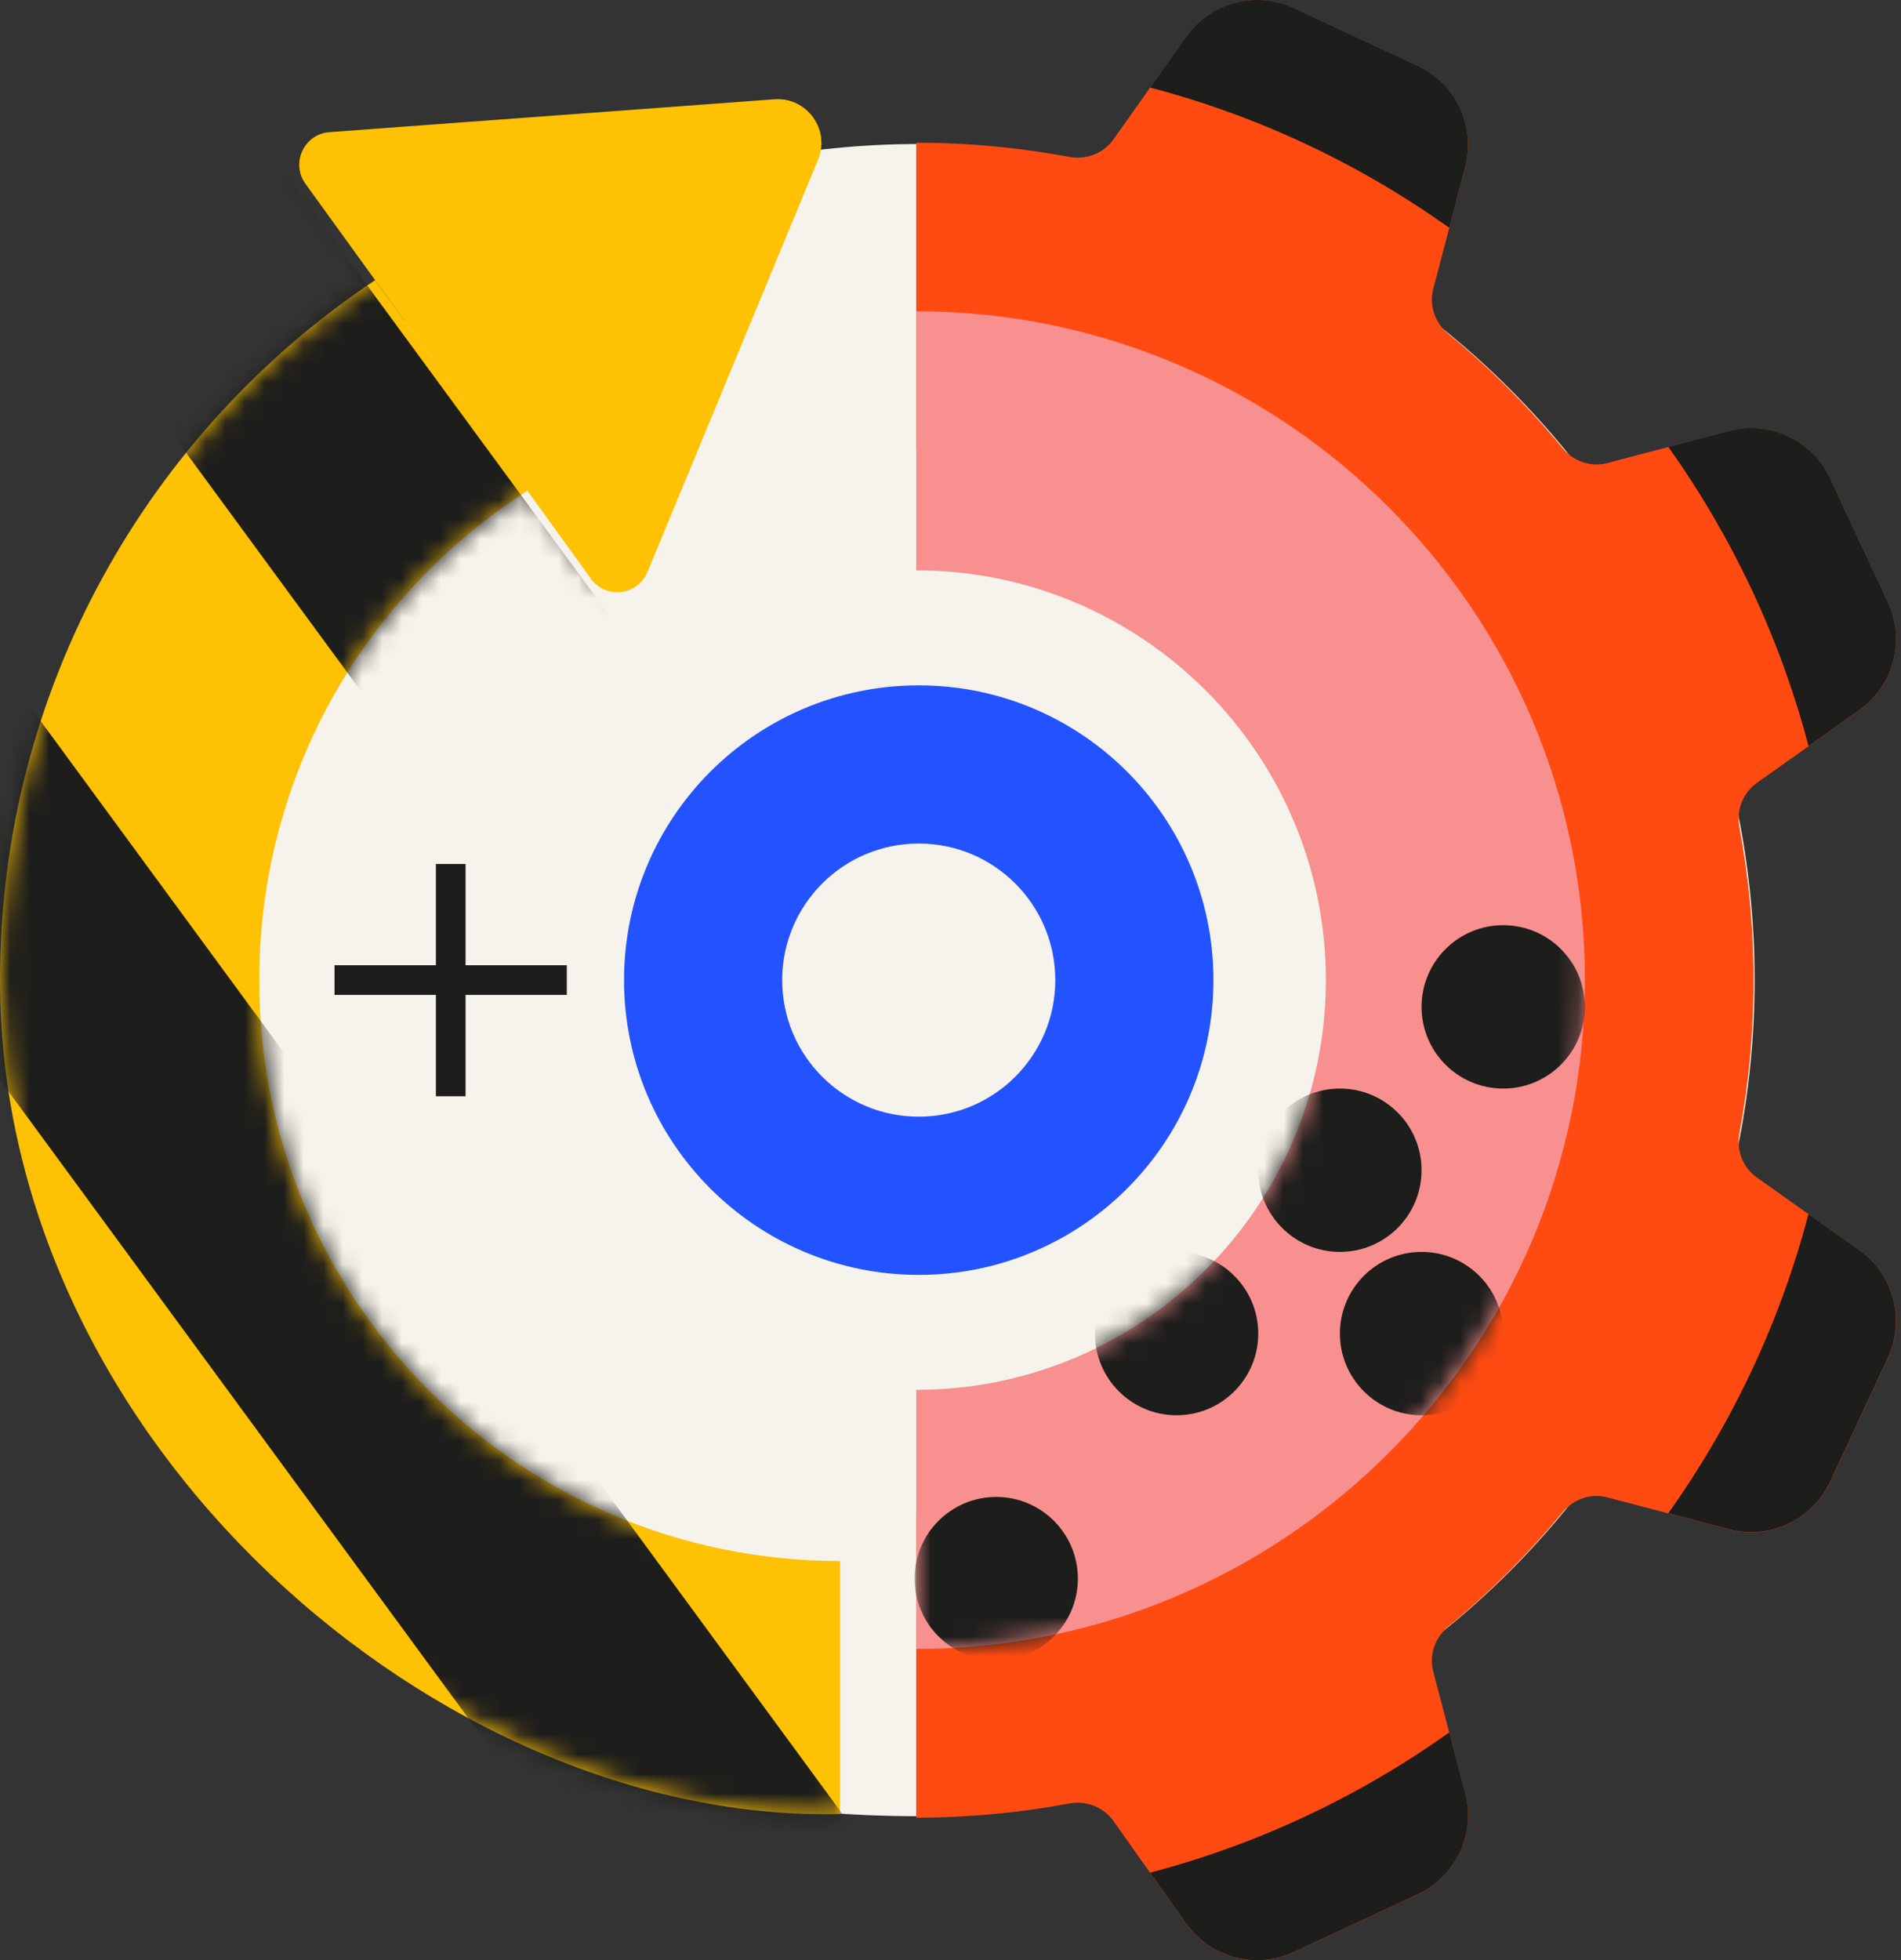<svg width="97" height="100" viewBox="0 0 97 100" fill="none" xmlns="http://www.w3.org/2000/svg">
<rect x="0" y="0" width="97" height="100" fill="#333333" stroke="none"/>
<g clip-path="url(#clip0_8847_10613)">
<path d="M89.532 49.999C89.532 73.555 70.435 92.652 46.879 92.652C18.37 92.652 4.227 73.555 4.227 49.999C4.227 26.444 23.324 7.347 46.879 7.347C70.435 7.347 89.532 26.444 89.532 49.999Z" fill="#F5F3EB"/>
<path d="M46.75 92.727C49.421 92.727 52.032 92.472 54.565 92.005C55.426 91.843 56.306 92.18 56.815 92.898L60.523 98.13C61.764 99.88 64.079 100.495 66.019 99.588L72.347 96.639C74.292 95.731 75.31 93.565 74.764 91.491L73.134 85.273C72.912 84.426 73.218 83.542 73.894 82.986C76.023 81.231 77.977 79.278 79.731 77.148C80.287 76.472 81.171 76.167 82.019 76.389L88.236 78.019C90.31 78.565 92.477 77.546 93.384 75.602L96.333 69.273C97.241 67.329 96.625 65.014 94.875 63.778L89.644 60.069C88.926 59.56 88.593 58.681 88.755 57.819C89.227 55.287 89.477 52.676 89.477 50.005C89.477 47.333 89.222 44.722 88.755 42.19C88.593 41.329 88.931 40.449 89.644 39.94L94.875 36.231C96.625 34.991 97.241 32.676 96.333 30.736L93.384 24.407C92.477 22.463 90.31 21.444 88.236 21.991L82.019 23.62C81.171 23.843 80.287 23.537 79.731 22.861C77.977 20.731 76.023 18.778 73.894 17.023C73.218 16.468 72.912 15.583 73.134 14.736L74.764 8.518C75.306 6.444 74.292 4.278 72.347 3.37L66.019 0.421C64.074 -0.486 61.759 0.13 60.523 1.88L56.815 7.111C56.306 7.829 55.426 8.162 54.565 8.005C52.032 7.532 49.421 7.282 46.75 7.282V22.861C61.718 22.861 73.894 35.037 73.894 50.005C73.894 64.972 61.718 77.148 46.75 77.148V92.727Z" fill="#FF4B11"/>
<path d="M46.75 15.879C65.565 15.879 80.87 31.184 80.87 49.999C80.87 68.814 65.565 84.12 46.75 84.12V70.902C58.278 70.902 67.653 61.527 67.653 49.999C67.653 38.471 58.278 29.096 46.75 29.096V15.879Z" fill="#F8908F"/>
<path d="M60.523 98.124C61.764 99.874 64.079 100.49 66.019 99.583L72.348 96.633C74.292 95.726 75.311 93.559 74.764 91.485L73.949 88.379C69.389 91.62 64.241 94.073 58.685 95.532L60.523 98.124Z" fill="#1D1D1B"/>
<path d="M92.282 38.064L94.874 36.226C96.624 34.986 97.24 32.671 96.333 30.731L93.383 24.402C92.476 22.458 90.309 21.439 88.235 21.985L85.129 22.8C88.37 27.36 90.823 32.509 92.282 38.064Z" fill="#1D1D1B"/>
<path d="M72.348 3.365L66.019 0.416C64.074 -0.491 61.76 0.125 60.523 1.875L58.685 4.467C64.241 5.926 69.394 8.379 73.949 11.62L74.764 8.514C75.306 6.439 74.292 4.273 72.348 3.365Z" fill="#1D1D1B"/>
<path d="M93.38 75.597L96.329 69.268C97.236 67.323 96.62 65.009 94.87 63.773L92.278 61.935C90.819 67.49 88.366 72.643 85.125 77.198L88.231 78.013C90.306 78.56 92.472 77.541 93.38 75.597Z" fill="#1D1D1B"/>
<path d="M42.861 79.629V92.541C22.537 93.032 0 73.671 0 50.004C0 35.106 7.602 21.981 19.139 14.291L26.917 25.032C18.685 30.291 13.227 39.509 13.227 50.009C13.227 66.361 26.495 79.634 42.861 79.634V79.629Z" fill="#FEC104"/>
<path d="M30.153 29.518L15.588 9.38C14.824 8.324 15.514 6.833 16.815 6.741L39.514 5.065C41.171 4.944 42.38 6.611 41.741 8.148L33.037 29.18C32.537 30.389 30.907 30.579 30.143 29.518H30.153Z" fill="#FEC104"/>
<mask id="mask0_8847_10613" style="mask-type:luminance" maskUnits="userSpaceOnUse" x="0" y="5" width="43" height="88">
<path d="M13.227 50.005C13.227 39.509 18.685 30.292 26.912 25.032L30.157 29.518C30.921 30.574 32.551 30.384 33.051 29.18L41.75 8.148C42.384 6.611 41.181 4.944 39.523 5.065L16.824 6.741C15.523 6.838 14.829 8.324 15.597 9.38L19.143 14.292C7.602 21.981 0 35.106 0 50.005C0 73.671 22.537 93.032 42.861 92.542V79.63C26.495 79.63 13.227 66.361 13.227 50.005Z" fill="white"/>
</mask>
<g mask="url(#mask0_8847_10613)">
<path d="M3.447 -6.276L-6.631 1.119L35.273 58.228L45.352 50.833L3.447 -6.276Z" fill="#1D1D1B"/>
<path d="M-11.682 18.036L-21.76 25.431L37.454 106.129L47.532 98.734L-11.682 18.036Z" fill="#1D1D1B"/>
</g>
<path d="M46.879 65.037C55.184 65.037 61.916 58.305 61.916 50C61.916 41.695 55.184 34.963 46.879 34.963C38.574 34.963 31.842 41.695 31.842 50C31.842 58.305 38.574 65.037 46.879 65.037Z" fill="#2353FF"/>
<path d="M46.88 56.967C50.728 56.967 53.847 53.848 53.847 50C53.847 46.152 50.728 43.032 46.88 43.032C43.032 43.032 39.912 46.152 39.912 50C39.912 53.848 43.032 56.967 46.88 56.967Z" fill="#F5F3EB"/>
<path d="M23.756 44.074H22.242V49.241H17.07V50.755H22.242V55.926H23.756V50.755H28.922V49.241H23.756V44.074Z" fill="#1D1D1B"/>
<mask id="mask1_8847_10613" style="mask-type:luminance" maskUnits="userSpaceOnUse" x="46" y="15" width="35" height="70">
<path d="M46.75 15.879C65.565 15.879 80.87 31.184 80.87 49.999C80.87 68.814 65.565 84.12 46.75 84.12V70.902C58.278 70.902 67.653 61.527 67.653 49.999C67.653 38.471 58.278 29.096 46.75 29.096V15.879Z" fill="white"/>
</mask>
<g mask="url(#mask1_8847_10613)">
<path d="M80.87 51.365C80.87 53.666 79.004 55.532 76.703 55.532C74.402 55.532 72.536 53.666 72.536 51.365C72.536 49.064 74.402 47.198 76.703 47.198C79.004 47.198 80.87 49.064 80.87 51.365ZM72.536 59.698C72.536 57.397 70.671 55.532 68.37 55.532C66.069 55.532 64.203 57.397 64.203 59.698C64.203 61.999 66.069 63.865 68.37 63.865C70.671 63.865 72.536 61.999 72.536 59.698ZM72.536 63.865C70.236 63.865 68.37 65.731 68.37 68.032C68.37 70.332 70.236 72.198 72.536 72.198C74.837 72.198 76.703 70.332 76.703 68.032C76.703 65.731 74.837 63.865 72.536 63.865ZM60.036 63.865C57.736 63.865 55.87 65.731 55.87 68.032C55.87 70.332 57.736 72.198 60.036 72.198C62.337 72.198 64.203 70.332 64.203 68.032C64.203 65.731 62.337 63.865 60.036 63.865ZM50.833 76.365C48.532 76.365 46.666 78.231 46.666 80.532C46.666 82.832 48.532 84.698 50.833 84.698C53.134 84.698 54.999 82.832 54.999 80.532C54.999 78.231 53.134 76.365 50.833 76.365Z" fill="#1D1D1B"/>
</g>
</g>
<defs>
<clipPath id="clip0_8847_10613">
<rect width="96.75" height="100" fill="white"/>
</clipPath>
</defs>
</svg>
